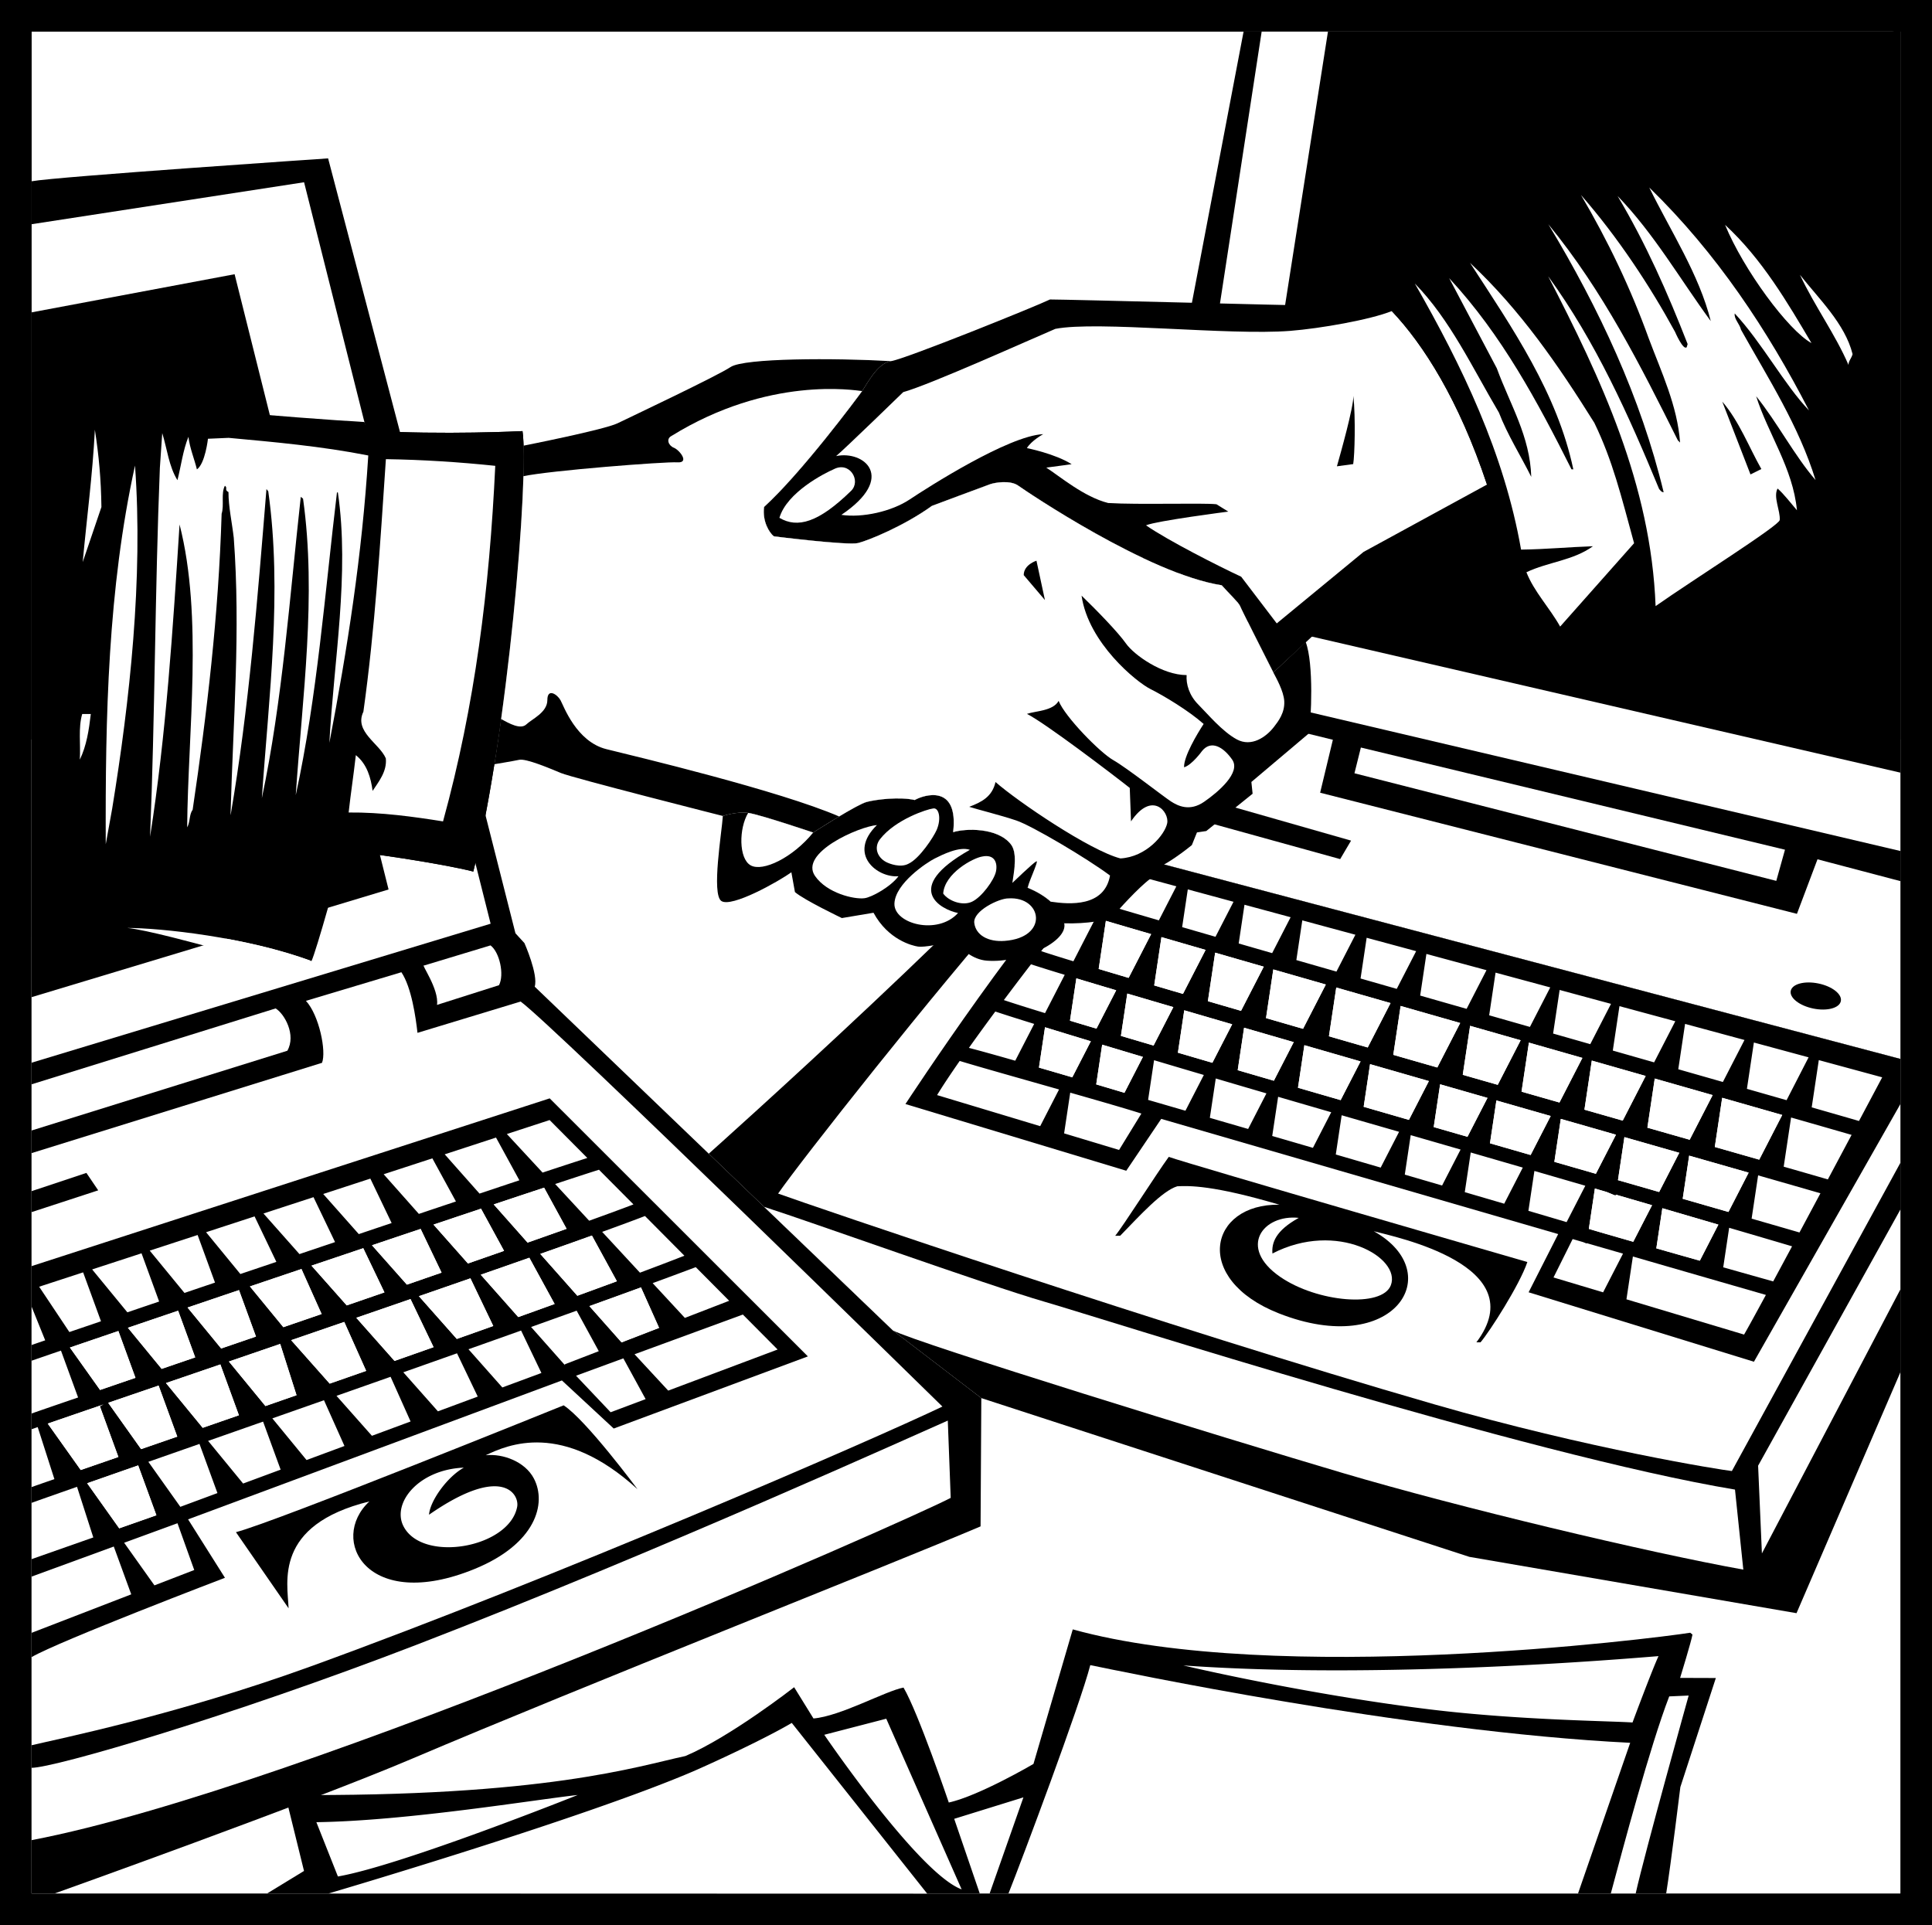 <svg xmlns="http://www.w3.org/2000/svg" width="427.414" height="425.887"><path d="M427.414 425.887H0V0h427.414v425.887"/><path fill="#fff" d="M275.113 7H7.003v411.887h413.411V7h-145.3"/><path fill="#fff" d="M6.984 163.602v255.285h413.43V163.602H6.984"/><path d="M420.414 303.602V7h-145.3l-31.005 162.73c-20.144 25.598-87.312 85.508-87.312 85.508l12.262 11.766 28.484 27.336 19.55 14.965 107.97 35.125 72.378 12.46 22.973-53.288"/><path fill="#fff" d="M420.414 188.27V7h-141.3l-21.915 142.918 163.215 38.352"/><path d="M420.414 170.934V7H293.781l-20.363 129.95 146.996 33.984M59.113 418.887h309.5c1.11-7.028 3.13-23.528 3.13-23.528l7.85-24.125s-5.652-.027-7.902-.027c0 0 2.485-8.09 2.735-9.59l-.5-.402c-8.305 1.312-91.453 11.785-136.598-.742l-8.695 29.77s-11.98 7.038-18.73 8.538c0 0-6.766-19.933-10.016-25.433-4.024.754-13.922 6.336-19.922 6.836l-4.277-6.914s-14.051 10.972-24.051 15.222c-10.508 2.235-31.024 9.11-88.524 8.61l4.145 16.816-8.145 4.969"/><path fill="#fff" d="M361.863 418.887h-5.5c2.574-9.594 8.668-32.586 12.918-43.586l4.301-.188s-9.719 34.813-11.719 43.774m-12.75 0h-126c3.024-7.59 15.84-41.754 18.09-50.504 5.52 1.113 69.66 14.719 119.445 17.187l-11.535 33.317"/><path d="M7.004 40.102v378.785h5.11s55.968-19.989 79-29.785c37.644-16.012 105.816-42.914 125.816-51.414l.164-28.383-19.551-14.965-40.746-39.102-38.504-36.953c.82-2.683-2.273-9.64-2.273-9.64l-1.989-2.172-7.11-28.024-18.429-82.86-15.906-60.55S12.39 39.102 7.004 40.102"/><path fill="#fff" d="M420.414 285.27v-17.668l-31.469 56.66.84 19.406 30.63-58.398m-222.872 9.07-28.484-27.336c10.02 3.2 49.222 17.277 61.89 20.945 12.668 3.668 107.164 33.985 152.88 41.598l1.843 17.707c-21.317-3.84-62.895-13.77-88.59-21.367-25.695-7.602-94.441-28.805-99.539-31.547m222.871-60.07v-39.336l-18.332-4.829-4.55 12.067-105.481-26.797 2.816-11.715-38.597-9.45-4.051 17.595-12.922 14.632 181.117 47.833"/><path fill="#fff" d="M420.414 257.27v-23l-176.871-46.711-4.246-1.122s-8.207 5.31-14.606 12.54c-17.675 19.972-47.652 57.984-52.55 65.082 7.355 2.664 85.75 29.468 145.144 46.62 34.383 9.93 63.63 14.528 65.856 14.766l37.273-68.175"/><path d="m243.543 187.559 176.871 46.71v10l-32.394 56.993-49.848-15.364 6.543-12.878-87.82-25.485-7.735 11.473-48.851-14.758s28.668-43.734 43.234-56.691"/><path fill="#fff" d="M7.004 235.102v-185.5L67.27 40.32l41.27 164.035L7.003 235.102"/><path d="M7.004 220.602v-151.5l44.898-8.434 34.059 136.113-78.957 23.82"/><path fill="#fff" d="M7.004 250.102v-10.22l53.973-16.784c1.953 1.187 4.59 5.863 2.59 9.363L7.003 250.1m85.274 113.732c-41.53 16.008-80.293 27.27-85.273 27.27v16c60.11-11.5 193.82-70.72 203.32-75.72l-.644-17.1c-5.297 2.288-64.012 28.972-117.403 49.55m1.532-150.227c-.809-.496 3.37 5.211 2.87 8.711l13.716-4.359c1.218-2.355.125-7.305-1.875-8.805l-14.711 4.453"/><path fill="#fff" d="M115.18 221.574 92.36 228.5c-.383-3.395-1.31-10.047-3.56-13.41l-21.116 6.332c2.93 3.18 4.554 11.21 3.554 13.71l-64.234 19.97v8.414l12.11-4.028 2.613 3.856-14.723 4.812v11.946l114.605-37.106 57.118 57.086-42.954 15.957-11.464-10.637-82.7 30.73 8.157 12.93s-36.793 14.04-42.762 17.54v19.5c5.664-1.356 32.031-6.66 61.828-17.47 53.922-19.562 124.2-50.046 139.656-57.456 0 0-85.808-84.102-93.308-89.602"/><path d="M141.031 329.457s-11.34-15.3-16.34-18.55c0 0-63.742 25.812-72.492 28.062l11.645 16.84c-.215-5.707-3.371-18.395 17.879-23.645-9.11 8.438-.563 24.7 23.289 14.938 13.5-5.528 16-14.461 13.101-20-1.953-3.735-6.832-5.555-10.656-5.153 4.906-2.347 16.992-7.633 33.574 7.508"/><path fill="#fff" d="M102.617 324.691c-10.004.41-15.937 7.805-13.383 12.91 4.13 8.25 23.43 4.876 25.176-4.23.54-2.805-3.297-9.52-19.496 1.738.2-3.007 3.957-8.324 7.703-10.418m22.403-22.886-.176.066.113.129zm-90.852 48.933 8.805-3.398-3.707-10.348-11.801 4.317 6.703 9.43m-1.348-27.333 7.078 9.957 8.207-3.043-3.972-10.875c-3.992 1.399-7.778 2.723-11.313 3.961m56.407-19.808 7.656 8.64 8.808-3.265-4.586-9.575c-3.921 1.391-7.894 2.793-11.878 4.2m-66.883-11.285-3.953-10.82-9.727 3.175 6.684 10.027c2.14-.73 4.48-1.527 6.996-2.382m52.101 16.496 7.836 8.84 8.555-3.169-4.426-9.886c-4 1.41-8 2.82-11.965 4.215m-14.195 4.984 7.566 9.219 8.391-3.11-4.531-10.12c-3.867 1.359-7.688 2.702-11.426 4.011m-14.207 4.984 7.742 9.434 8.3-3.074-3.882-10.625c-4.191 1.472-8.262 2.898-12.16 4.265m83.887-62.597-8.336-8.383-9.461 3.09 7.902 8.531a1182.16 1182.16 0 0 1 9.895-3.238m11.648 25.379c3.66-1.372 6.961-2.63 9.832-3.754l-8.722-8.782c-2.336.903-5.551 2.09-9.47 3.508l8.36 9.028m-26.676-20.438-5.168-9.453-11.351 3.707 7.699 8.687c3.145-1.054 6.102-2.039 8.82-2.94m-79.695 26.819-3.895-10.668-10.925 3.567 7.789 9.488c2.254-.766 4.601-1.566 7.031-2.387m95.133-17.875c3.988-1.437 7.32-2.66 9.797-3.609l-7.625-7.672c-1.977.621-5.317 1.711-9.696 3.16l7.524 8.121m21.172 21.5 9.804-3.789-7.39-7.441a1076.47 1076.47 0 0 1-9.54 3.535l7.126 7.695m-3.684 16.086 24.203-9.093-7.687-7.735-23.965 8.785 7.45 8.043M103.64 298.5l7.493 8.453 8.644-3.203-4.496-9.387a6062.16 6062.16 0 0 1-11.64 4.137m-56.075-14.746-3.847-10.531-10.594 3.457 7.684 9.363c2.207-.75 4.464-1.516 6.757-2.29m13.574-4.585-4.82-10.059-10.73 3.5 7.586 9.246c2.633-.886 5.289-1.785 7.965-2.687m25.499-8.59-4.71-9.832-10.426 3.402 7.867 8.875c2.45-.828 4.879-1.644 7.27-2.445m-12.52 4.212-4.766-9.938-11.07 3.613 7.961 8.98c2.629-.89 5.258-1.773 7.875-2.656m26.742-8.984-5.215-9.54-10.77 3.516 7.782 8.774c2.813-.946 5.559-1.864 8.203-2.75m-50.223 35.41 8.083 9.848a6032.2 6032.2 0 0 1 6.879-2.395l-3.614-11.344-11.347 3.89m13.773-4.722 8.527 9.613c2.676-.933 5.368-1.875 8.067-2.82l-4.848-10.828c-3.933 1.356-7.863 2.703-11.746 4.035m-42.324 14.61.82-.395c-5.191 1.777-9.426 3.23-12.344 4.242l7.297 10.266c2.492-.863 5.285-1.828 8.328-2.883l-4.101-11.23m1.848-.75 7.28 10.242c2.544-.88 5.212-1.801 7.997-2.766l-4.125-11.293c-4.031 1.38-7.778 2.66-11.153 3.817m54.887-18.812 8.457 9.542a5376.07 5376.07 0 0 0 8.637-3.043l-5.098-10.637c-3.953 1.368-7.968 2.75-11.996 4.137m-59.539 36.606 7.09 9.972 8.223-2.89-4.028-11.032c-4.215 1.473-8.02 2.805-11.285 3.95m17.438-22.168 8.125 9.902 8.007-2.777-4.101-11.243c-4.195 1.438-8.227 2.817-12.031 4.118m105.082-21.161c-3.524 1.29-7.352 2.672-11.414 4.137l7.117 8.027 8.304-3.21-4.007-8.954"/><path fill="#fff" d="m132.469 298.926-4.895-8.961a7408.25 7408.25 0 0 1-10.082 3.61l7.352 8.296.176-.066 7.449-2.88m-26.114-16.913 8.301 9.367c2.746-.984 5.43-1.95 8.043-2.895l-5.594-10.23c-3.406 1.2-7.007 2.457-10.75 3.758m24.595-8.664c-3.407 1.222-7.255 2.59-11.427 4.058l8.204 9.258a2317.1 2317.1 0 0 0 8.746-3.207l-5.524-10.11m-38.273 13.415 8.383 9.457c2.722-.965 5.414-1.918 8.066-2.864l-5.055-10.546a6740.776 6740.776 0 0 1-11.394 3.953m18.836-10.028-5.098-9.332c-3.332 1.114-6.851 2.293-10.512 3.52l7.621 8.601c2.743-.957 5.41-1.886 7.989-2.789m13.832-4.879-4.973-9.101c-3.293 1.09-7.047 2.34-11.144 3.707l7.488 8.445c3.055-1.074 5.95-2.097 8.629-3.05m-27.656 9.694-4.633-9.671c-3.5 1.172-7.102 2.383-10.762 3.617l7.723 8.711c2.59-.895 5.152-1.785 7.672-2.656m29.746 22.804 7.652 8.083 7.742-2.907-4.926-9.015-10.468 3.84M85.05 285.922l-4.687-9.777a46620.35 46620.35 0 0 0-11.453 3.859l7.797 8.793c2.793-.961 5.578-1.922 8.344-2.875M43.184 300.3l-3.774-10.323c-3.906 1.324-7.637 2.59-11.113 3.773l7.465 9.09c2.39-.817 4.87-1.668 7.422-2.54m13.445-4.605-3.754-10.277c-3.898 1.316-7.71 2.61-11.383 3.855l7.438 9.059c2.52-.863 5.09-1.746 7.699-2.637m-26.66 9.125-3.782-10.355-10.722 3.656 6.672 9.383 7.832-2.684m41.183-14.113-4.46-9.957c-3.829 1.293-7.649 2.582-11.403 3.852l7.398 9.015c2.801-.96 5.63-1.933 8.465-2.91"/><path fill="#fff" d="m120.371 262.754 4.973 9.101a2288.8 2288.8 0 0 1-8.63 3.051l-7.487-8.445c4.097-1.367 7.851-2.617 11.144-3.707zm-13.957 4.648 5.098 9.332c-2.578.903-5.246 1.832-7.989 2.79l-7.62-8.602c3.66-1.227 7.179-2.406 10.511-3.52zm-13.36 4.477 4.634 9.672c-2.52.87-5.083 1.761-7.672 2.656l-7.723-8.71c3.66-1.235 7.262-2.446 10.762-3.618zm-12.69 4.266 4.687 9.777c-2.766.953-5.551 1.914-8.344 2.875l-7.797-8.793 11.453-3.86zM66.69 280.75l4.461 9.957c-2.836.977-5.664 1.95-8.465 2.91l-7.398-9.015c3.754-1.27 7.574-2.559 11.402-3.852zm-13.816 4.668 3.754 10.277c-2.61.89-5.18 1.774-7.7 2.637l-7.437-9.059c3.672-1.246 7.485-2.539 11.383-3.855zm-13.465 4.559 3.774 10.324c-2.551.87-5.032 1.722-7.422 2.539l-7.465-9.09c3.476-1.184 7.207-2.45 11.113-3.773zm-23.945 8.144 10.722-3.656 3.782 10.355-7.832 2.684zm-4.899 16.828c2.918-1.012 7.153-2.465 12.344-4.242l-.82.395 4.101 11.23c-3.043 1.055-5.836 2.02-8.328 2.883zm24.032 20.278-8.223 2.89-7.09-9.972c3.266-1.145 7.07-2.477 11.285-3.95Zm-3.38-14.633-7.28-10.242a17012.5 17012.5 0 0 1 11.152-3.817l4.125 11.293c-2.785.965-5.453 1.887-7.996 2.766zm13.63-4.715-8.125-9.902c3.804-1.301 7.836-2.68 12.03-4.118l4.102 11.243-8.007 2.777zm13.875-4.817-8.082-9.847 11.347-3.89 3.614 11.343c-2.317.805-4.614 1.605-6.88 2.394zm14.218-4.957-8.527-9.613c3.883-1.332 7.813-2.68 11.746-4.035l4.848 10.828c-2.7.945-5.39 1.887-8.067 2.82zm14.34-5.023-8.457-9.543c4.028-1.387 8.043-2.77 11.996-4.137l5.098 10.637a5176.895 5176.895 0 0 1-8.637 3.043zm13.778-4.863-8.383-9.457c3.887-1.344 7.699-2.668 11.394-3.953l5.055 10.546c-2.652.946-5.344 1.899-8.066 2.864zm13.597-4.84-8.3-9.367c3.742-1.301 7.343-2.559 10.75-3.758l5.593 10.23c-2.613.946-5.297 1.91-8.043 2.895zm4.867-13.973c4.172-1.468 8.02-2.836 11.426-4.058l5.524 10.109a2317.1 2317.1 0 0 1-8.746 3.207zm17.985 19.574-7.117-8.027c4.062-1.465 7.89-2.848 11.414-4.137l4.008 8.954-8.305 3.21M29.035 352.723l-3.863-10.578-18.168 6.644v12.441l22.031-8.507m-8.395-12.59-3.6-11.2c-5.274 1.852-8.833 3.102-10.009 3.536l-.027.008v12.449l13.637-4.793M10 296.527l-2.996-7.418v8.45A365.97 365.97 0 0 1 10 296.527m7.277 12.641-3.789-10.371c-2.648.91-4.836 1.664-6.484 2.234v11.676c2.25-.785 5.777-2 10.273-3.539m-5.242 18.062L8.34 315.723c-.543.191-.988.347-1.336.472v12.79c1.23-.434 2.922-1.024 5.031-1.755M394.89 187.984l-1.925 6.895-93.32-23.805 1.418-5.695 93.828 22.605"/><path d="M401.137 223.121c3.062.629 5.797-.101 6.11-1.633.316-1.531-1.911-3.281-4.97-3.91-3.062-.629-5.797.102-6.113 1.633-.312 1.531 1.914 3.281 4.973 3.91m-73.602 73.844c2-2.336 8.692-12.766 10.36-17.766 0 0-74.66-21.594-79.329-23.258-2.586 3.524-10.187 15.461-11.855 17.461l1.117-.023c4.27-4.395 9.285-9.934 12.621-10.934 2.645-.132 7.918-.257 22.586 4.075-15.59-.25-19.36 16.468-.101 24.046 25.511 10.036 37.511-8.964 20.98-18.18 4.715 1.262 35.531 7.548 22.707 24.579h.914"/><path fill="#fff" d="M287.324 269.434c-7.879-.832-13.543 6.5-4.164 13.015 8.215 5.7 22.613 6.922 24.535 1.89 2.32-6.081-11.914-14.405-26.195-7.023-.2-2.394.703-5.05 5.824-7.882"/><path d="m269.613 177.61 29.282 8.363-2.41 4.09-31.372-8.68 4.5-3.774"/><path fill="#fff" d="M235.547 215.664a418.244 418.244 0 0 1-7.461-2.328 753.051 753.051 0 0 0-6.004 7.914c1.871.637 4.984 1.621 9.11 2.887l4.355-8.473m33.413 22.934-1.308 8.707c2.567.746 5.414 1.574 8.47 2.46l4.05-7.874a4614.544 4614.544 0 0 1-11.211-3.293m13.797 4.05-1.305 8.672c2.895.84 5.914 1.72 9.004 2.621l4.05-7.875c-3.952-1.148-7.882-2.289-11.75-3.418m22.368 6.481c-2.773-.797-5.543-1.598-8.309-2.395l-1.3 8.68c3.285.957 6.617 1.93 9.933 2.898l4.07-7.917-4.394-1.266m-69.711 1.613 12.16 3.664 4.934-8.047c-3.238-1.039-9.235-2.77-15.742-4.625l-1.352 9.008m-6.621-24.219c-3.668-1.136-6.594-2.066-8.602-2.738-2.07 2.8-4.043 5.512-5.84 8.04 2.528.655 6.172 1.675 10.25 2.843l4.192-8.145m-16.48 8.196c-2.07 2.98-3.805 5.582-5 7.554l22.808 6.872 4.172-8.114c-8.578-2.441-17.54-4.96-21.98-6.312m43-.164-1.317 8.777c.192.059.313.094.313.094s3.004.87 7.945 2.308l4.07-7.914a3498.089 3498.089 0 0 1-11.012-3.265m104.504 52.898 26.024 7.8c.824-1.421 2.57-4.605 4.828-8.773a16084.28 16084.28 0 0 1-29.426-8.5l-1.426 9.473m-8.796-12.43-.012.086-.746-.304c-.922-.27-1.707-.496-2.348-.684l-4.234 8.496 10.972 3.29 4.403-8.56c-3.082-.89-5.852-1.69-8.035-2.324m30.207 5.352c4.687 1.324 8.73 2.46 11.054 3.117a3353.85 3353.85 0 0 0 4.176-7.765c-3.203-.95-7.973-2.352-13.918-4.098l-1.312 8.746m-52.071-24.309-.004.02-.16-.067c-1.203-.347-2.414-.699-3.625-1.05l-1.316 8.777c3.066.895 5.996 1.754 8.722 2.555l4.114-7.992c-2.551-.739-5.13-1.489-7.73-2.243m10.296 2.989-1.324 8.82c3.336.984 6.203 1.832 8.45 2.5l4.136-8.047c-3.656-1.066-7.418-2.16-11.262-3.273m-27.363-7.922-1.309 8.734c2.797.817 5.559 1.625 8.25 2.41l4.094-7.957c-3.656-1.058-7.344-2.12-11.035-3.187m-51.844-55.051c-5.625-1.52-10.61-2.871-14.75-3.992-1.5 1.582-3.48 3.863-5.746 6.59 3.187.992 9 2.71 16.625 4.933l3.871-7.531m120.906 43.289 4.782-9.293-13.145-3.558-1.504 10.035c3.426.98 6.727 1.922 9.867 2.816m-42.687-12.18 4.496-8.742c-4.008-1.082-8.05-2.176-12.098-3.27l-1.414 9.438c3.016.863 6.024 1.719 9.016 2.574m13.351 3.813 4.586-8.918c-3.734-1.008-7.527-2.035-11.363-3.074l-1.445 9.644c2.77.79 5.515 1.574 8.222 2.348m14.125 4.027 4.684-9.097c-4.008-1.086-8.137-2.2-12.352-3.34l-1.472 9.828c3.11.89 6.168 1.762 9.14 2.61M411.262 248c3.07-5.762 5.136-9.66 5.136-9.66-3.62-.985-8.39-2.277-14.027-3.809l-1.57 10.457c4.597 1.317 8.176 2.348 10.46 3.012m-16.019-4.602 4.871-9.48c-3.718-1.008-7.777-2.106-12.105-3.277l-1.54 10.25c3.137.894 6.071 1.734 8.774 2.507m-7.734 26.207c4.613 1.329 8.234 2.375 10.586 3.063 1.531-2.855 3.097-5.785 4.64-8.672-3.093-.894-7.824-2.254-13.789-3.965l-1.437 9.574m-106.07-58.742 4.085-7.941c-3.503-.95-6.918-1.871-10.207-2.762l-1.28 8.57c2.39.692 4.866 1.403 7.401 2.133m43.02 12.328 4.398-8.554c-4.44-1.2-8.882-2.403-13.293-3.594l-1.378 9.21a6747.8 6747.8 0 0 0 10.273 2.938m-82.051-20.136a519.542 519.542 0 0 1-5.011-1.508 543.023 543.023 0 0 0-7.055 8.879c1.695.562 4.101 1.32 7.125 2.242l4.941-9.613m26.496 4.195 3.985-7.746-10.114-2.738-1.25 8.347c2.332.676 4.809 1.395 7.38 2.137m26.757 7.7 4.192-8.157c-4-1.078-7.926-2.14-11.747-3.176l-1.316 8.785c2.89.832 5.856 1.684 8.871 2.547m13.34 3.824 4.293-8.343c-3.688-1-7.344-1.989-10.95-2.961l-1.35 9.008 8.007 2.296m20.625 34.161c3.035.875 6.035 1.738 8.992 2.593l4.438-8.629c-3.938-1.128-7.953-2.277-12.008-3.441l-1.422 9.477m-12.445-3.59c2.5.719 4.988 1.441 7.468 2.152l4.426-8.605c-3.472-.996-6.972-2-10.476-3.008l-1.418 9.46m-43.364-12.581 8 2.332 4.395-8.543c-3.746-1.082-7.414-2.145-10.984-3.18l-1.41 9.39m27.867 8.099c3.324.964 6.668 1.93 10.007 2.898l4.418-8.59c-4.351-1.25-8.699-2.5-13.011-3.742l-1.414 9.433m-14.532-4.211c3.114.903 6.266 1.817 9.438 2.735l4.406-8.563c-4.2-1.21-8.355-2.41-12.43-3.586l-1.414 9.414m-26.566-7.758c2.473.727 5.016 1.473 7.625 2.235l4.383-8.52a6215.46 6215.46 0 0 1-10.602-3.093l-1.406 9.379m-12.606-3.719c2.31.687 4.715 1.398 7.223 2.137l4.375-8.504c-3.61-1.055-7.012-2.059-10.191-2.996l-1.407 9.363m146.625 28.938a1943.56 1943.56 0 0 1 9.77 2.816c1.86-3.485 3.645-6.84 5.25-9.852-3.066-.886-7.652-2.203-13.387-3.844l-1.633 10.88m-22.343 7.1c3.648 1.052 7.031 2.024 10.117 2.915l4.469-8.695c-3.95-1.13-8.368-2.395-13.157-3.762l-1.43 9.543m7.102-11.465c3.547 1.012 6.848 1.957 9.828 2.809l5.086-9.887c-3.98-1.14-8.441-2.414-13.28-3.797l-1.634 10.875m-12.937 22.434c3.125.89 6.422 1.824 9.62 2.73l4.106-7.98c-3.754-1.102-7.914-2.32-12.394-3.63l-1.332 8.88m-123.91-36.274c2.32.688 4.453 1.324 6.242 1.86l4.086-7.946c-3.153-.941-6.164-1.847-9.012-2.703l-1.316 8.79m114.91 24.62-2.024-.832c-.851-.25-1.707-.5-2.57-.75l-1.336 8.922c1.61.496 5.277 1.555 9.824 2.856l4.16-8.09-8.02-2.34-.034.234M336.41 230.14l-11.18-3.19-1.625 10.835c2.586.742 5.168 1.48 7.735 2.215l5.07-9.86m21.086 20.895c-3.945-1.133-8.027-2.3-12.203-3.496l-1.426 9.5 9.184 2.645 4.445-8.649m-49.867-29.121c-4.063-1.164-8.078-2.316-12.012-3.441L294 229.262c2.828.82 5.691 1.644 8.578 2.476l5.05-9.824m42.442 12.129c-3.882-1.11-7.84-2.238-11.832-3.379l-1.629 10.848c2.829.812 5.625 1.613 8.387 2.402l5.074-9.871m-27.035-7.723c-4.41-1.261-8.816-2.52-13.176-3.77l-1.625 10.817c3.239.93 6.485 1.867 9.739 2.797l5.062-9.844m-93.187 9.868c2.453.71 4.949 1.44 7.37 2.152l4.106-7.98a1857.427 1857.427 0 0 1-10.137-3.094l-1.34 8.922m134.223 1.852-11.918-3.403-1.629 10.86 8.47 2.421 5.077-9.879m14.817 4.231c-4.047-1.157-8.34-2.383-12.809-3.657l-1.629 10.867c3.242.926 6.367 1.82 9.356 2.672l5.082-9.882m-20.946 18.82 9.106 2.62 4.457-8.67c-3.844-1.099-7.91-2.263-12.137-3.47l-1.426 9.52m-64.632-43.281c-3.973-1.141-7.86-2.258-11.618-3.336l-1.613 10.765c2.68.774 5.418 1.567 8.192 2.371l5.039-9.8m-38.645-11.153a2702.372 2702.372 0 0 1-10.012-2.933l-1.593 10.64c2.043.617 4.265 1.278 6.625 1.977l4.98-9.684m24.914 7.207c-3.734-1.074-7.328-2.11-10.75-3.101l-1.61 10.734c2.38.695 4.825 1.406 7.333 2.137l5.027-9.77m-32.644 5.219c-3.227-.957-6.192-1.844-8.817-2.637l-1.406 9.364c1.832.554 3.789 1.14 5.86 1.757l4.363-8.484m19.776-8.93c-3.46-1-6.73-1.949-9.765-2.832l-1.601 10.692c2.039.605 4.164 1.226 6.363 1.87l5.004-9.73"/><path fill="#fff" d="M366.078 238.613c4.469 1.274 8.762 2.5 12.809 3.657l-5.082 9.882c-2.989-.851-6.114-1.746-9.356-2.672zm5.426 16.426-4.457 8.672c-2.914-.84-5.957-1.715-9.106-2.621l1.426-9.52c4.227 1.207 8.293 2.371 12.137 3.47zm-19.352-20.402c4.07 1.164 8.055 2.3 11.918 3.402l-5.078 9.879-8.469-2.422zm-13.914-3.973 11.832 3.379-5.074 9.871c-2.762-.789-5.559-1.59-8.387-2.402zm-28.379-8.113c4.36 1.25 8.766 2.508 13.176 3.77l-5.062 9.843c-3.254-.93-6.5-1.867-9.739-2.797zm-14.242-4.078c3.934 1.125 7.95 2.277 12.012 3.441l-5.05 9.824c-2.888-.832-5.75-1.656-8.579-2.476zm-13.926-4c3.758 1.078 7.645 2.195 11.618 3.336l-5.04 9.8c-2.773-.804-5.511-1.597-8.19-2.37zm-12.863-3.711c3.422.992 7.016 2.027 10.75 3.101l-5.027 9.77c-2.508-.73-4.953-1.442-7.332-2.137zm-11.883-3.442c3.035.883 6.305 1.832 9.766 2.832l-5.004 9.73c-2.2-.644-4.324-1.265-6.363-1.87zm-12.293-3.597c2.864.847 6.235 1.832 10.012 2.933l-4.98 9.684c-2.36-.7-4.582-1.36-6.625-1.977zm-6.535 12.722c2.625.793 5.59 1.68 8.817 2.637l-4.364 8.484c-2.07-.617-4.027-1.203-5.86-1.757zm-.898 21.895c-2.422-.711-4.918-1.442-7.371-2.152l1.34-8.922c3 .925 6.402 1.964 10.136 3.093zm11.539 3.426c-1.79-.536-3.922-1.172-6.242-1.86l1.316-8.789c2.848.856 5.86 1.762 9.012 2.703zm6.445-10.457a2416.82 2416.82 0 0 1-7.223-2.137l1.407-9.363c3.18.937 6.582 1.941 10.191 2.996zm13.008 3.816c-2.61-.762-5.152-1.508-7.625-2.234l1.406-9.38c3.39.993 6.934 2.028 10.602 3.094zm13.605 3.969-8-2.332 1.41-9.39c3.57 1.034 7.239 2.097 10.985 3.179zm14.774 4.289c-3.172-.918-6.324-1.832-9.438-2.735l1.414-9.414 12.43 3.586zm15.101 4.375c-3.34-.969-6.683-1.934-10.007-2.899l1.414-9.433c4.312 1.242 8.66 2.492 13.011 3.742zm12.957 3.738c-2.48-.71-4.968-1.433-7.468-2.152l1.418-9.461c3.504 1.008 7.004 2.012 10.476 3.008zm-1.043-13.71 1.625-10.837 11.18 3.192-5.07 9.859c-2.567-.734-5.149-1.473-7.735-2.215zm15.012 17.741c-2.957-.855-5.957-1.718-8.992-2.593l1.422-9.477c4.055 1.164 8.07 2.313 12.008 3.441zm5.25 1.512 1.426-9.5c4.176 1.195 8.258 2.363 12.203 3.496l-4.445 8.649-9.184-2.645zm17.453 17.684c-4.547-1.301-8.215-2.36-9.824-2.856l1.336-8.922c.863.25 1.719.5 2.57.75l2.024.832.035-.234 8.02 2.34zm14.727 4.187c-3.2-.906-6.496-1.84-9.621-2.73l1.332-8.88c4.48 1.31 8.64 2.528 12.394 3.63zm6.332-10.785c-3.086-.89-6.469-1.863-10.117-2.914l1.43-9.543c4.788 1.367 9.206 2.633 13.156 3.762zm6.812-11.57c-2.98-.852-6.28-1.797-9.828-2.809l1.633-10.875c4.84 1.383 9.3 2.656 13.281 3.797l-5.086 9.887M74.754 415.14l-4.762-12.011c20.121-.277 48.567-5.016 57.817-6.016 0 0-38.918 15.57-53.055 18.028m-2.012 3.742s56.078-16.485 80.578-26.985c5.493-2.39 16.344-7.48 21.844-10.73l29.941 37.75-132.363-.035m123.324-38.645-13.714 3.555s20.89 30.7 30.39 34.2l-16.676-37.755m15.028 22.149 5.648 16.496 2.2-.008 7.468-21.238-15.316 4.75m50.711-33.937c5.836 1.39 30.222 6.777 54.734 9.75 19.586 2.378 40.18 2.542 44.621 2.874 0 0 4.25-11.433 5.75-14.683-7.105.562-61.047 5.21-105.105 2.058"/><path d="m345.781 145.934 15.332-19.664 1.332-2c-2.664-12.336-9.332-42-33.332-73l-28 11.664 6.785 5.886c6.993 7.368 14.856 19.692 21.067 38.387l5.816 22.063c1.332 3.332 9 15.664 11 16.664M115.59 95.375s-17.477.895-34.145-.105l-.847-1.907c-14.172-.797-54.153-4.093-72.485-6.761l-1.11-.043v120.71c6.442 0 26.587-.12 37.919 1.88 0 0-12.79-3.524-16.79-3.856 7.29 0 26.446 1.996 40.778 7.332.996-2.09 6.203-20.356 6.871-24.356 3.664 0 22.598 2.887 28.93 4.551 7.734-31.218 12.36-87.668 10.879-97.445"/><path d="M75.781 188.27c3.664 0 22.598 2.886 28.93 4.55 1.719-6.933 3.285-15.117 4.664-23.754 4.328-27.125 6.816-58.75 6.457-70.472-.043-1.348-.121-2.434-.242-3.219 0 0-17.477.895-34.145-.105l.028 5.496c-.028 18.168.64 52.836-5.692 87.504"/><path d="M109.375 169.066c.523-3.28 1.02-6.629 1.484-10 2.805-20.183 4.579-41.183 4.938-53.71.078-2.668.09-4.954.035-6.762 0 0 17.809-3.508 20.797-4.953 2.988-1.45 22-10.442 25-12.442s23-2.011 35.492-1.304c-2.996.394-5.355 5.14-6.402 6.625-1.047 1.488-13.434 18.128-21.684 25.628-.422 3.204 1.18 5.758 2.18 6.508 0 0 16.387 2.063 18.648 1.48 2.262-.581 10.063-3.722 16.313-8.222 0 0 11.797-4.414 12.883-4.793 1.082-.375 4.445-.937 6.195.313s28.773 19.546 45.023 22.046c1.715 1.93 3.84 3.926 4.09 4.614.246.687 5.403 10.863 7.332 14.683l7.164-6.738c1.813 4.813 1.211 17.203.711 20.203L276.84 173l.273 2.602-10.25 8.25-2.062.308-1.13 2.805s-6.808 5.637-9.808 5.637l.606 1.824c-2.614 1.918-7.356 7.176-8.106 8.176s-6.101 1.828-10.926 1.664c-.421-1.93-1.55-3.512-2.968-4.782-1.524-1.363-3.375-2.367-5.035-3.054-1.399-.586-2.66-.942-3.47-1.102.485-3.144 1.075-6.758-.335-8.543-2.953-3.75-10.055-3.531-12.766-2.683 1.25-10.75-6.5-8.25-8.5-7.11-3.25-.75-8.386-.16-10.601.414-1.02.262-3.625 1.723-6.13 3.223-2.929 1.754-5.73 3.559-5.73 3.559s-11.816-3.997-14.386-4.348c-2.567-.352-5.602.68-5.602.68s-33.16-8.395-35.816-9.5c-2.657-1.11-7.735-3.25-9.235-2.926-1.5.32-5.488.972-5.488.972"/><path fill="#fff" d="M68.91 212.625c-14.332-5.336-33.488-7.332-40.777-7.332 4 .332 16.789 3.855 16.789 3.855s16.785 2.5 23.988 3.477M22.438 112.172l-4.141 12.187c.933-10.097 2.164-19.093 2.695-29.289.883 5.801 1.363 10.903 1.446 17.102m16.82-5.942c.808-3.199 1.219-6.597 2.43-9.593.292 2.5 1.285 4.804 1.874 7.207 1.836-1.278 2.446-6.778 2.446-6.778l4.578-.199c10.098.93 20.594 1.863 30.887 3.899-1.371 22.093-4.637 42.886-8.606 63.57.957-17.996 4.524-37.383 1.88-55.39l-.2-.005c-2.672 22.192-4.348 45.086-9.117 66.973 1.468-21.797 4.644-43.984 1.613-65.594l-.5-.402c-2.473 22.289-4.047 45.086-8.613 66.672 1.57-22.797 4.547-45.586 1.418-67.895l-.399-.504c-1.98 24.293-3.855 48.387-7.933 72.176v-.5c.57-20.7 2.23-40.195.699-60.898-.39-3.403-1.18-6.903-1.168-10.106-.996-.5-.098-.898-.793-1.402-.906 1.7-.117 4.3-.723 6.2-.672 22.398-3.242 44.089-6.41 65.476-.805 1.101-.512 2.699-1.215 3.898.168-21 3.551-46.59-1.683-67.004-1.473 22.992-2.95 46.387-6.524 69.078 1.086-26.297 1.078-54.496 2.168-81.593l.524-7.7c1.09 3.504 1.476 7.407 3.367 10.414m70.308-3.175c-1.289 27.297-4.472 52.886-11.554 78.664-6.399-1.02-13.684-2.043-20.883-1.969.512-4.598.984-7.398 1.594-12.691 2.492 2.007 3.32 5.007 3.71 7.91 1.305-1.996 3.215-4.29 2.922-7.192-1.39-3.304-7.082-5.922-4.964-10.316 2.558-18.29 3.718-37.086 4.98-55.883 8.2.125 16.297.652 24.195 1.477M24.82 178.879l-1.425 7.898c-.11-28.3.484-56.5 6.472-83.78 1.82 25.007-1.168 52.097-5.047 75.882m-4.73-20.914c-.414 3.5-.926 6.996-2.434 10.094.211-3.399-.379-7.004.532-10.098l1.902.004"/><path d="m330.23 112.004-1.265-4.797c-6.211-18.695-14.074-31.02-21.067-38.387l-5.226-4.535s-10.059 3.317-12.809 3.317-53.578-1.348-57.578-1.348c-2.96 1.453-32.168 13.242-35.164 13.64-2.996.395-5.355 5.141-6.402 6.626-1.047 1.488-13.434 18.128-21.684 25.628-.422 3.204 1.18 5.758 2.18 6.508 0 0 16.387 2.063 18.648 1.48 2.262-.581 10.063-3.722 16.313-8.222 0 0 11.797-4.414 12.883-4.793 1.082-.375 4.445-.937 6.195.313s28.773 19.546 45.023 22.046c1.715 1.93 3.84 3.926 4.09 4.614.246.687 5.403 10.863 7.332 14.683l24.914-23.175 23.617-13.598M159.914 180.52s3.035-1.032 5.602-.68c2.57.351 14.386 4.348 14.386 4.348s9.645-6.211 11.86-6.782c2.215-.574 7.351-1.164 10.601-.414 2-1.14 9.75-3.64 8.5 7.11 2.711-.848 9.813-1.067 12.766 2.683 1.41 1.785.82 5.399.336 8.543 2.648.524 10.223 3.188 11.473 8.938.878 4.054-9.231 8.828-17.075 8.27-3.273-.231-5.734-2.669-7.5-4.434-2.25.75-6.465 1.515-7.754 1.316-1.293-.195-6.613-1.488-9.863-7.488l-7.004 1.175s-8.379-4.003-10.379-5.753l-.789-4.383c-2.96 2.133-13.23 7.867-15.48 6.367s.12-15.399.32-18.816"/><path fill="#fff" d="M179.902 184.188s-11.816-3.997-14.386-4.348c-2.07 3.43-2.118 10.105.55 11.605s9.293-1.675 13.836-7.257m-64.105-78.833c-.36 12.528-2.133 33.528-4.938 53.711 1.801 1.004 4.305 2.407 5.586 1.192 1.282-1.215 4.645-2.633 4.645-5.383s2.215-1.219 2.906.027c.695 1.25 3.488 9.184 10.172 10.84 6.684 1.649 38.23 9.168 51.465 14.887 2.504-1.5 5.11-2.961 6.129-3.223 2.215-.574 7.351-1.164 10.601-.414 2-1.14 9.75-3.64 8.5 7.11 2.711-.848 9.813-1.067 12.766 2.683 1.41 1.785.82 5.399.336 8.543 0 0 4.648-4.476 5.316-4.781.668-.309-2.273 5.77-1.847 5.883 1.66.687 3.511 1.691 5.035 3.054 4.144.618 11.851 1.215 13.101-5.785-5.187-3.875-17.277-11.004-20.703-12.168-3.426-1.164-8.945-2.535-10.445-3.035 2.77-1.055 5.066-2.23 5.816-5.48 4.91 4.312 20.875 15.148 27.625 16.898 5.75-.312 9.852-5.285 10.352-7.785s-3.352-7.277-8.004-.414l-.277-7.403c-3.961-3.128-18.747-14.375-22.747-16.375 1.93-.671 5.762-.625 7.012-2.875 1.414 3.54 9.16 11.45 12.098 13.11 2.933 1.656 11.293 8.21 12.789 9.156 1.496.95 4.082 2.277 7.297.059 3.215-2.22 8.168-6.5 6.219-9.32-1.954-2.821-4.68-4.41-6.68-1.91 0 0-2.223 3.093-3.973 3.593-.086-2.398 2.903-7.406 4.332-9.586-3.34-2.957-8.8-6.238-11.8-7.738s-13.708-10.149-15.208-20.649c3.235 3.125 8.075 8.09 9.825 10.59s8.015 6.985 13.418 6.988c-.153 1.997.578 4.512 2.578 6.512s5.281 5.969 8.531 7.719c3.25 1.75 6.488-.535 8.21-2.766.935-1.21 2.43-3.113 2.278-5.718-.129-2.196-1.773-5.102-2.414-6.325-1.93-3.82-7.086-13.996-7.332-14.683-.25-.688-2.375-2.684-4.09-4.614-16.25-2.5-43.273-20.796-45.023-22.046s-5.113-.688-6.195-.313c-1.086.379-12.883 4.793-12.883 4.793-6.25 4.5-14.051 7.64-16.313 8.223-2.261.582-18.648-1.48-18.648-1.48-1-.75-2.602-3.305-2.18-6.509 8.25-7.5 20.637-24.14 21.684-25.629-1.606-.164-20.606-3.417-42.23 9.965-1.126.618-.65 2.079.6 2.579s3.524 3.398.774 3.222c-2.75-.18-28.383 1.828-34.066 3.07"/><path fill="#fff" d="M230.79 96.05s-2.61 1.423-3.61 3.087c0 0 6.23 1.23 9.898 3.562l-5.613.754c2.972 1.914 8.355 6.496 13.687 7.828 6.61.414 20.961-.058 23.961.278l2.621 1.625s-15.879 2.039-18.21 3.039c5.046 3.465 16.062 9.035 21.062 11.37l7.867 10.325 19.203-15.813 27.309-14.898c-6.211-18.695-14.074-31.02-21.067-38.387-4.73 1.91-15.8 3.856-22.468 4.38-13.649 1.07-42.649-2.266-51.965-.442-5.512 2.34-27.649 12.324-33.649 13.992 0 0-12.843 12.484-14.843 14.152 6.14-1.3 13.472 4.7 1.16 13.004 4.648.696 11.117-.742 15.117-3.41 4-2.664 21.871-14.113 29.54-14.445l.218.433"/><path d="M295.766 103.164c.851-3.023 3.648-12.922 3.648-15.59.492 5.004.285 13.098-.047 15.098l-3.601.492m-66.469 20.883s-2.82.86-2.82 3.191l4.691 5.512-1.871-8.703"/><path fill="#fff" d="M184.438 103.816c-2.012.868-10.344 5.079-12.008 10.746 4.015 2.372 8.683 1.04 15.863-5.976 2.277-2.223-.336-6.629-3.856-4.77m9.571 78.715c-4 .332-17.25 6.149-13.692 11.278 2.63 3.793 8.637 5.207 10.934 4.906 1.66-.219 5.855-2.586 7.52-4.867-4.657.422-11.368-4.887-4.762-11.317"/><path fill="#fff" d="M201.008 191.074c2.437-1.14 5.554-5.937 6.219-7.484 1.078-2.52.476-5.027-.825-4.723-1.277.145-8.289 2.403-11.703 6.766-1.453 1.855-.597 4.074 1.352 5.082.734.379 3.183 1.336 4.957.36m13.555-3.063c-2.333-.832-6.118 1.09-7.782 1.922-1.668.836-8.738 5.46-8.906 9.96-.164 4.5 9.57 7.094 14.07 2.094-3.664-.718-12.597-5.398 2.618-13.976"/><path fill="#fff" d="M217.254 189.5c-2 .332-8.262 3.68-8.594 8.18 1.121 1.59 4.192 2.816 6.36 1.816 2.164-1 4.921-4.812 5.316-6.687.394-1.88-.274-3.91-3.082-3.309m5.82 9.254c-2.062-.016-7.87 2.781-7.535 5.445.332 2.668 3.035 4.23 6.703 3.961 9.871-.726 8.371-9.89.832-9.406"/><path d="m345.781 145.934 15.332-19.664 1.668 16s39.004-26.797 57.633-35.649V6.305c-26.629 10.129-80.254 35.273-92.969 41.629l1.668 3.336-28 11.664 6.785 5.886c6.993 7.368 14.856 19.692 21.067 38.387l5.816 22.063c1.332 3.332 9 15.664 11 16.664"/><path fill="#fff" d="M400.203 90.8c-5.48-5.718-10.351-14.933-16.43-21.452-.203 1.199 1.094 2.304 1.391 3.605 6.063 10.82 12.828 21.34 16.488 33.254-4.68-5.418-8.457-12.727-13.136-18.543 2.574 8.207 8.148 15.926 9.02 25.227-1.298-1.504-2.891-3.606-4.286-4.813-1.008 1.871.64 4.926.477 6.969-.098 1.23-19.243 13.27-27.461 19.043-1.016-26.903-12.137-50.438-23.766-72.977 10.555 14.535 17.8 30.758 24.547 47.082.3.301.5.7 1 .703-5.031-20.918-14.27-40.648-25.508-59.285 12.05 14.64 20.496 31.469 28.645 47.793l.496.504c-.57-8.105-4.149-15.613-6.922-23.023-3.965-11.012-9.031-21.63-15-31.75 8.172 9.328 15.336 20.25 20.805 30.27 0 0 1.8 4.195 2.585 3.406l.204-.7c-4.461-11.414-9.227-22.23-15.493-32.75 8.075 8.328 13.84 18.446 20.61 27.668-2.567-10.308-8.836-19.828-13.602-29.543 14.95 14.547 26.195 31.582 35.336 49.313m.551-14.899c-5.14-2.8-15.047-16.246-19.117-26.16 8.175 7.524 13.843 17.246 19.117 26.16"/><path fill="#fff" d="M352.715 93.547c4.07 8.414 5.898 16.055 8.793 26.629l-16.36 18.445c-2.285-4.105-5.773-7.719-7.46-12.023 4.808-2.286 10.308-2.567 14.718-5.75-5.398.18-10.199.664-15.902.746-3.73-21.313-13.067-40.64-23.508-58.875 7.774 7.926 12.738 18.64 18.606 28.558 1.886 4.907 4.87 9.618 7.156 14.223-.274-9-4.649-15.914-7.621-24.023l-10.535-19.934c11.656 12.539 19.609 27.465 27.062 42.289h.399c-3.547-16.812-13.399-31.144-22.852-45.676 11.168 10.438 19.543 22.664 27.504 35.39m57.129-15.214c-.203.902-.903 1.5-.906 2.398-2.88-6.71-7.56-13.125-10.735-19.933 4.184 5.312 9.965 10.832 11.64 17.535"/><path d="m389.664 103.766-2.406 1.195-6.246-16.121c3.785 4.41 5.867 10.02 8.652 14.926"/></svg>
